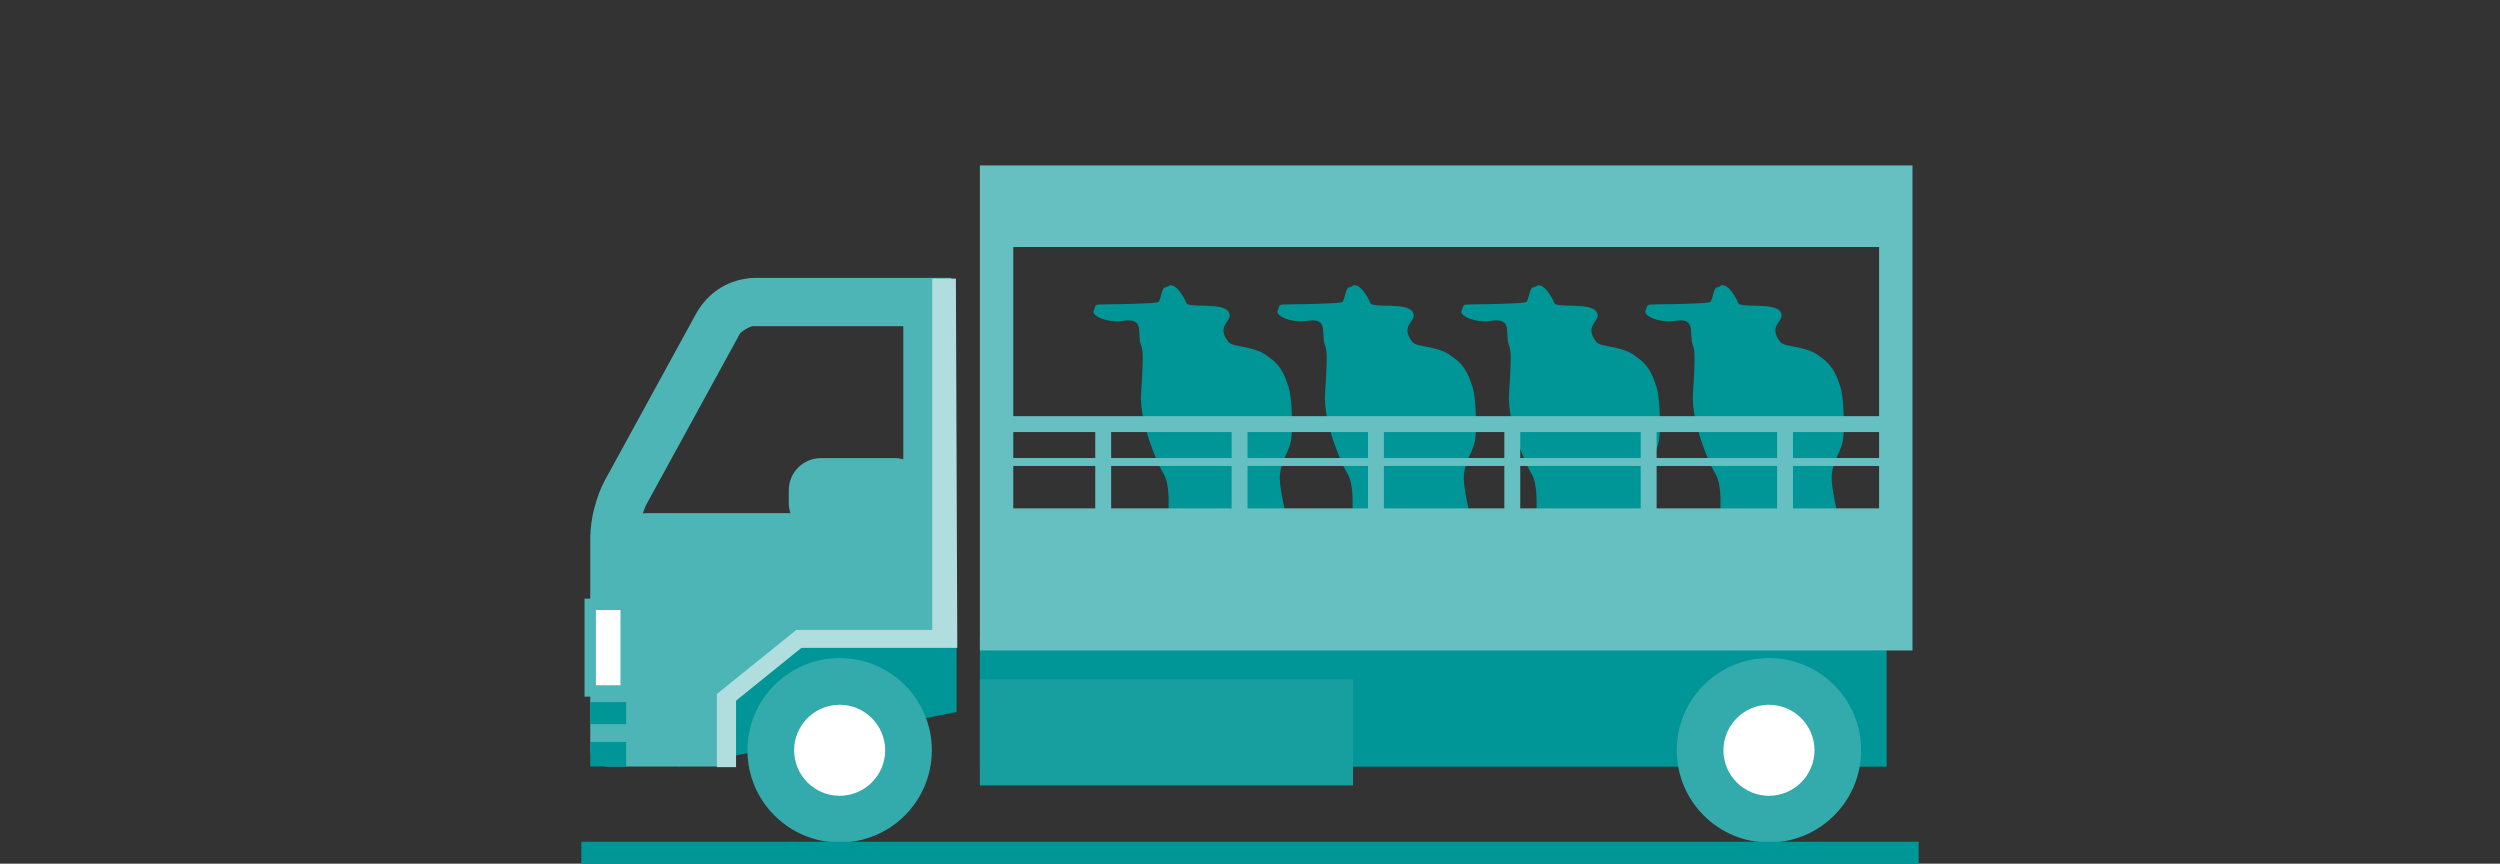 <?xml version="1.0" encoding="utf-8"?>
<!-- Generator: Adobe Illustrator 24.0.1, SVG Export Plug-In . SVG Version: 6.00 Build 0)  -->
<svg version="1.1" id="レイヤー_1" xmlns="http://www.w3.org/2000/svg" xmlns:xlink="http://www.w3.org/1999/xlink" x="0px"
	 y="0px" viewBox="0 0 110 38" style="enable-background:new 0 0 110 38;" xml:space="preserve">
<rect x="0" y="0" width="110" height="38" fill="#333333" stroke="none"/>
<style type="text/css">
	.st0{fill:#009596;}
	.st1{fill:#66BFC0;}
	.st2{fill:#4DB5B6;}
	.st3{fill:#B0DEDE;}
	.st4{fill:#33AAAB;}
	.st5{fill:#FFFFFF;}
	.st6{fill:#179F9F;}
	.st7{fill-rule:evenodd;clip-rule:evenodd;fill:#009596;}
</style>
<g>
	<g>
		<path class="st0" d="M48.697,13.39c0.509,0,2.094-0.031,2.25-0.094c0.156-0.062,0.125-0.625,0.344-0.656
			c0.107-0.015,0.2-0.194,0.437,0c0.248,0.202,0.421,0.56,0.469,0.688c0.094,0.25,1.599-0.046,1.865,0.396
			c0.25,0.417-0.604,0.542-0.021,1.312c0.196,0.259,1.073,0.167,1.656,0.583c0.361,0.258,0.697,0.438,1,1.406
			c0.151,0.481,0.177,1.708,0.125,2.25c-0.053,0.55-0.398,0.848-0.5,1.562c-0.094,0.656,0.469,2.615,0.469,2.615l-5.438-0.125
			c0,0,0.229-1.875-0.146-2.458c-0.272-0.423-1.083-2.324-1-3.542c0.125-1.844,0.064-1.949,0-2.125
			c-0.198-0.542,0.188-1.24-0.792-1.083c-0.648,0.103-1.417-0.208-1.292-0.458S48.072,13.39,48.697,13.39z"/>
		<path class="st0" d="M56.791,13.39c0.509,0,2.094-0.031,2.25-0.094s0.125-0.625,0.344-0.656c0.107-0.015,0.2-0.194,0.438,0
			c0.248,0.202,0.421,0.56,0.469,0.688c0.094,0.25,1.599-0.046,1.865,0.396c0.25,0.417-0.604,0.542-0.021,1.312
			c0.196,0.259,1.073,0.167,1.656,0.583c0.361,0.258,0.697,0.438,1,1.406c0.151,0.481,0.177,1.708,0.125,2.25
			c-0.053,0.55-0.398,0.848-0.5,1.562c-0.094,0.656,0.469,2.615,0.469,2.615l-5.438-0.125c0,0,0.229-1.875-0.146-2.458
			c-0.272-0.423-1.083-2.324-1-3.542c0.125-1.844,0.064-1.949,0-2.125c-0.198-0.542,0.188-1.24-0.792-1.083
			c-0.648,0.103-1.417-0.208-1.292-0.458S56.166,13.39,56.791,13.39z"/>
		<path class="st0" d="M64.885,13.39c0.509,0,2.094-0.031,2.25-0.094c0.156-0.062,0.125-0.625,0.344-0.656
			c0.107-0.015,0.2-0.194,0.438,0c0.248,0.202,0.421,0.56,0.469,0.688c0.094,0.25,1.599-0.046,1.865,0.396
			c0.25,0.417-0.604,0.542-0.021,1.312c0.196,0.259,1.073,0.167,1.656,0.583c0.361,0.258,0.697,0.438,1,1.406
			c0.151,0.481,0.177,1.708,0.125,2.25c-0.053,0.55-0.398,0.848-0.5,1.562c-0.094,0.656,0.469,2.615,0.469,2.615l-5.437-0.125
			c0,0,0.229-1.875-0.146-2.458c-0.272-0.423-1.083-2.324-1-3.542c0.125-1.844,0.064-1.949,0-2.125
			c-0.198-0.542,0.188-1.24-0.792-1.083c-0.648,0.103-1.417-0.208-1.292-0.458S64.26,13.39,64.885,13.39z"/>
		<path class="st0" d="M72.978,13.39c0.509,0,2.094-0.031,2.25-0.094c0.156-0.062,0.125-0.625,0.344-0.656
			c0.107-0.015,0.2-0.194,0.438,0c0.248,0.202,0.421,0.56,0.469,0.688c0.094,0.25,1.599-0.046,1.865,0.396
			c0.25,0.417-0.604,0.542-0.021,1.312c0.196,0.259,1.073,0.167,1.656,0.583c0.361,0.258,0.697,0.438,1,1.406
			c0.151,0.481,0.177,1.708,0.125,2.25c-0.053,0.55-0.398,0.848-0.5,1.562c-0.094,0.656,0.469,2.615,0.469,2.615l-5.438-0.125
			c0,0,0.229-1.875-0.146-2.458c-0.272-0.423-1.083-2.324-1-3.542c0.125-1.844,0.064-1.949,0-2.125
			c-0.198-0.542,0.188-1.24-0.792-1.083c-0.648,0.103-1.417-0.208-1.292-0.458S72.353,13.39,72.978,13.39z"/>
		<rect x="43.874" y="18.311" class="st1" width="39.25" height="0.7"/>
		<rect x="43.874" y="20.153" class="st1" width="39.25" height="0.35"/>
		<rect x="48.191" y="18.494" class="st1" width="0.7" height="5.333"/>
		<rect x="54.191" y="18.494" class="st1" width="0.7" height="5.333"/>
		<rect x="60.191" y="18.494" class="st1" width="0.7" height="5.333"/>
		<rect x="66.191" y="18.494" class="st1" width="0.7" height="5.333"/>
		<rect x="72.191" y="18.494" class="st1" width="0.7" height="5.333"/>
		<rect x="78.191" y="18.494" class="st1" width="0.7" height="5.333"/>
		<rect x="43.115" y="28.021" class="st0" width="39.898" height="5.713"/>
		<polygon class="st0" points="42.09,31.328 29.856,33.734 29.856,27.986 42.09,27.986 		"/>
		<path class="st2" d="M31.946,33.727v-3.214l3.241-2.19h6.672V12.227h-8.69c-1.064,0.049-1.935,0.575-2.492,1.486l-4.068,7.43
			c-0.389,0.747-0.621,1.65-0.638,2.492v9.327c0,0.42,0.345,0.765,0.765,0.765L31.946,33.727 M39.746,20.208
			c-0.112-0.029-0.229-0.05-0.353-0.05h-3.278c-0.775,0-1.409,0.634-1.409,1.409v0.579c0,0.151,0.031,0.295,0.074,0.432h-6.344
			c-0.052,0-0.102,0.009-0.151,0.015c0.059-0.183,0.12-0.344,0.177-0.435l4.068-7.428c0.004-0.102,0.469-0.383,0.612-0.383
			c0.011,0,0.021,0.002,0.026,0.006h6.577L39.746,20.208L39.746,20.208z"/>
		<polygon class="st3" points="42.121,28.505 35.264,28.505 32.386,30.829 32.386,33.755 31.542,33.755 31.542,30.537 
			35.039,27.716 41.018,27.716 41.018,12.262 42.059,12.262 		"/>
		<g>
			<circle class="st4" cx="36.944" cy="33.012" r="4.057"/>
			<path class="st5" d="M36.944,35.015c-1.105-0.002-2.001-0.896-2.003-2.003c0.002-1.106,0.897-2,2.003-2.003
				c1.105,0.002,2.002,0.899,2.004,2.003C38.946,34.117,38.049,35.013,36.944,35.015z"/>
		</g>
		<g>
			<path class="st4" d="M81.89,33.012c0,2.24-1.816,4.058-4.057,4.058c-2.24,0-4.056-1.817-4.056-4.058
				c0-2.24,1.815-4.058,4.056-4.058C80.074,28.955,81.89,30.772,81.89,33.012z"/>
			<path class="st5" d="M77.833,35.015c-1.104-0.002-2-0.896-2.002-2.003c0.002-1.106,0.898-2,2.002-2.003
				c1.107,0.002,2.003,0.899,2.005,2.003C79.835,34.117,78.94,35.013,77.833,35.015z"/>
		</g>
		<g>
			<rect x="25.97" y="26.591" class="st5" width="1.58" height="3.81"/>
			<path class="st2" d="M27.8,30.652h-2.08v-4.311h2.08V30.652z M26.22,30.152h1.08v-3.311h-1.08V30.152z"/>
		</g>
		<rect x="25.97" y="30.892" class="st0" width="1.58" height="0.97"/>
		<rect x="25.97" y="32.646" class="st0" width="1.58" height="1.081"/>
		<rect x="43.115" y="29.889" class="st6" width="16.418" height="4.671"/>
		<path class="st1" d="M43.115,7.279v21.342h41.034V7.279H43.115z M82.68,22.369H44.584v-11.5H82.68V22.369z"/>
	</g>
	<rect x="25.58" y="37.036" class="st7" width="58.841" height="0.964"/>
</g>
</svg>
